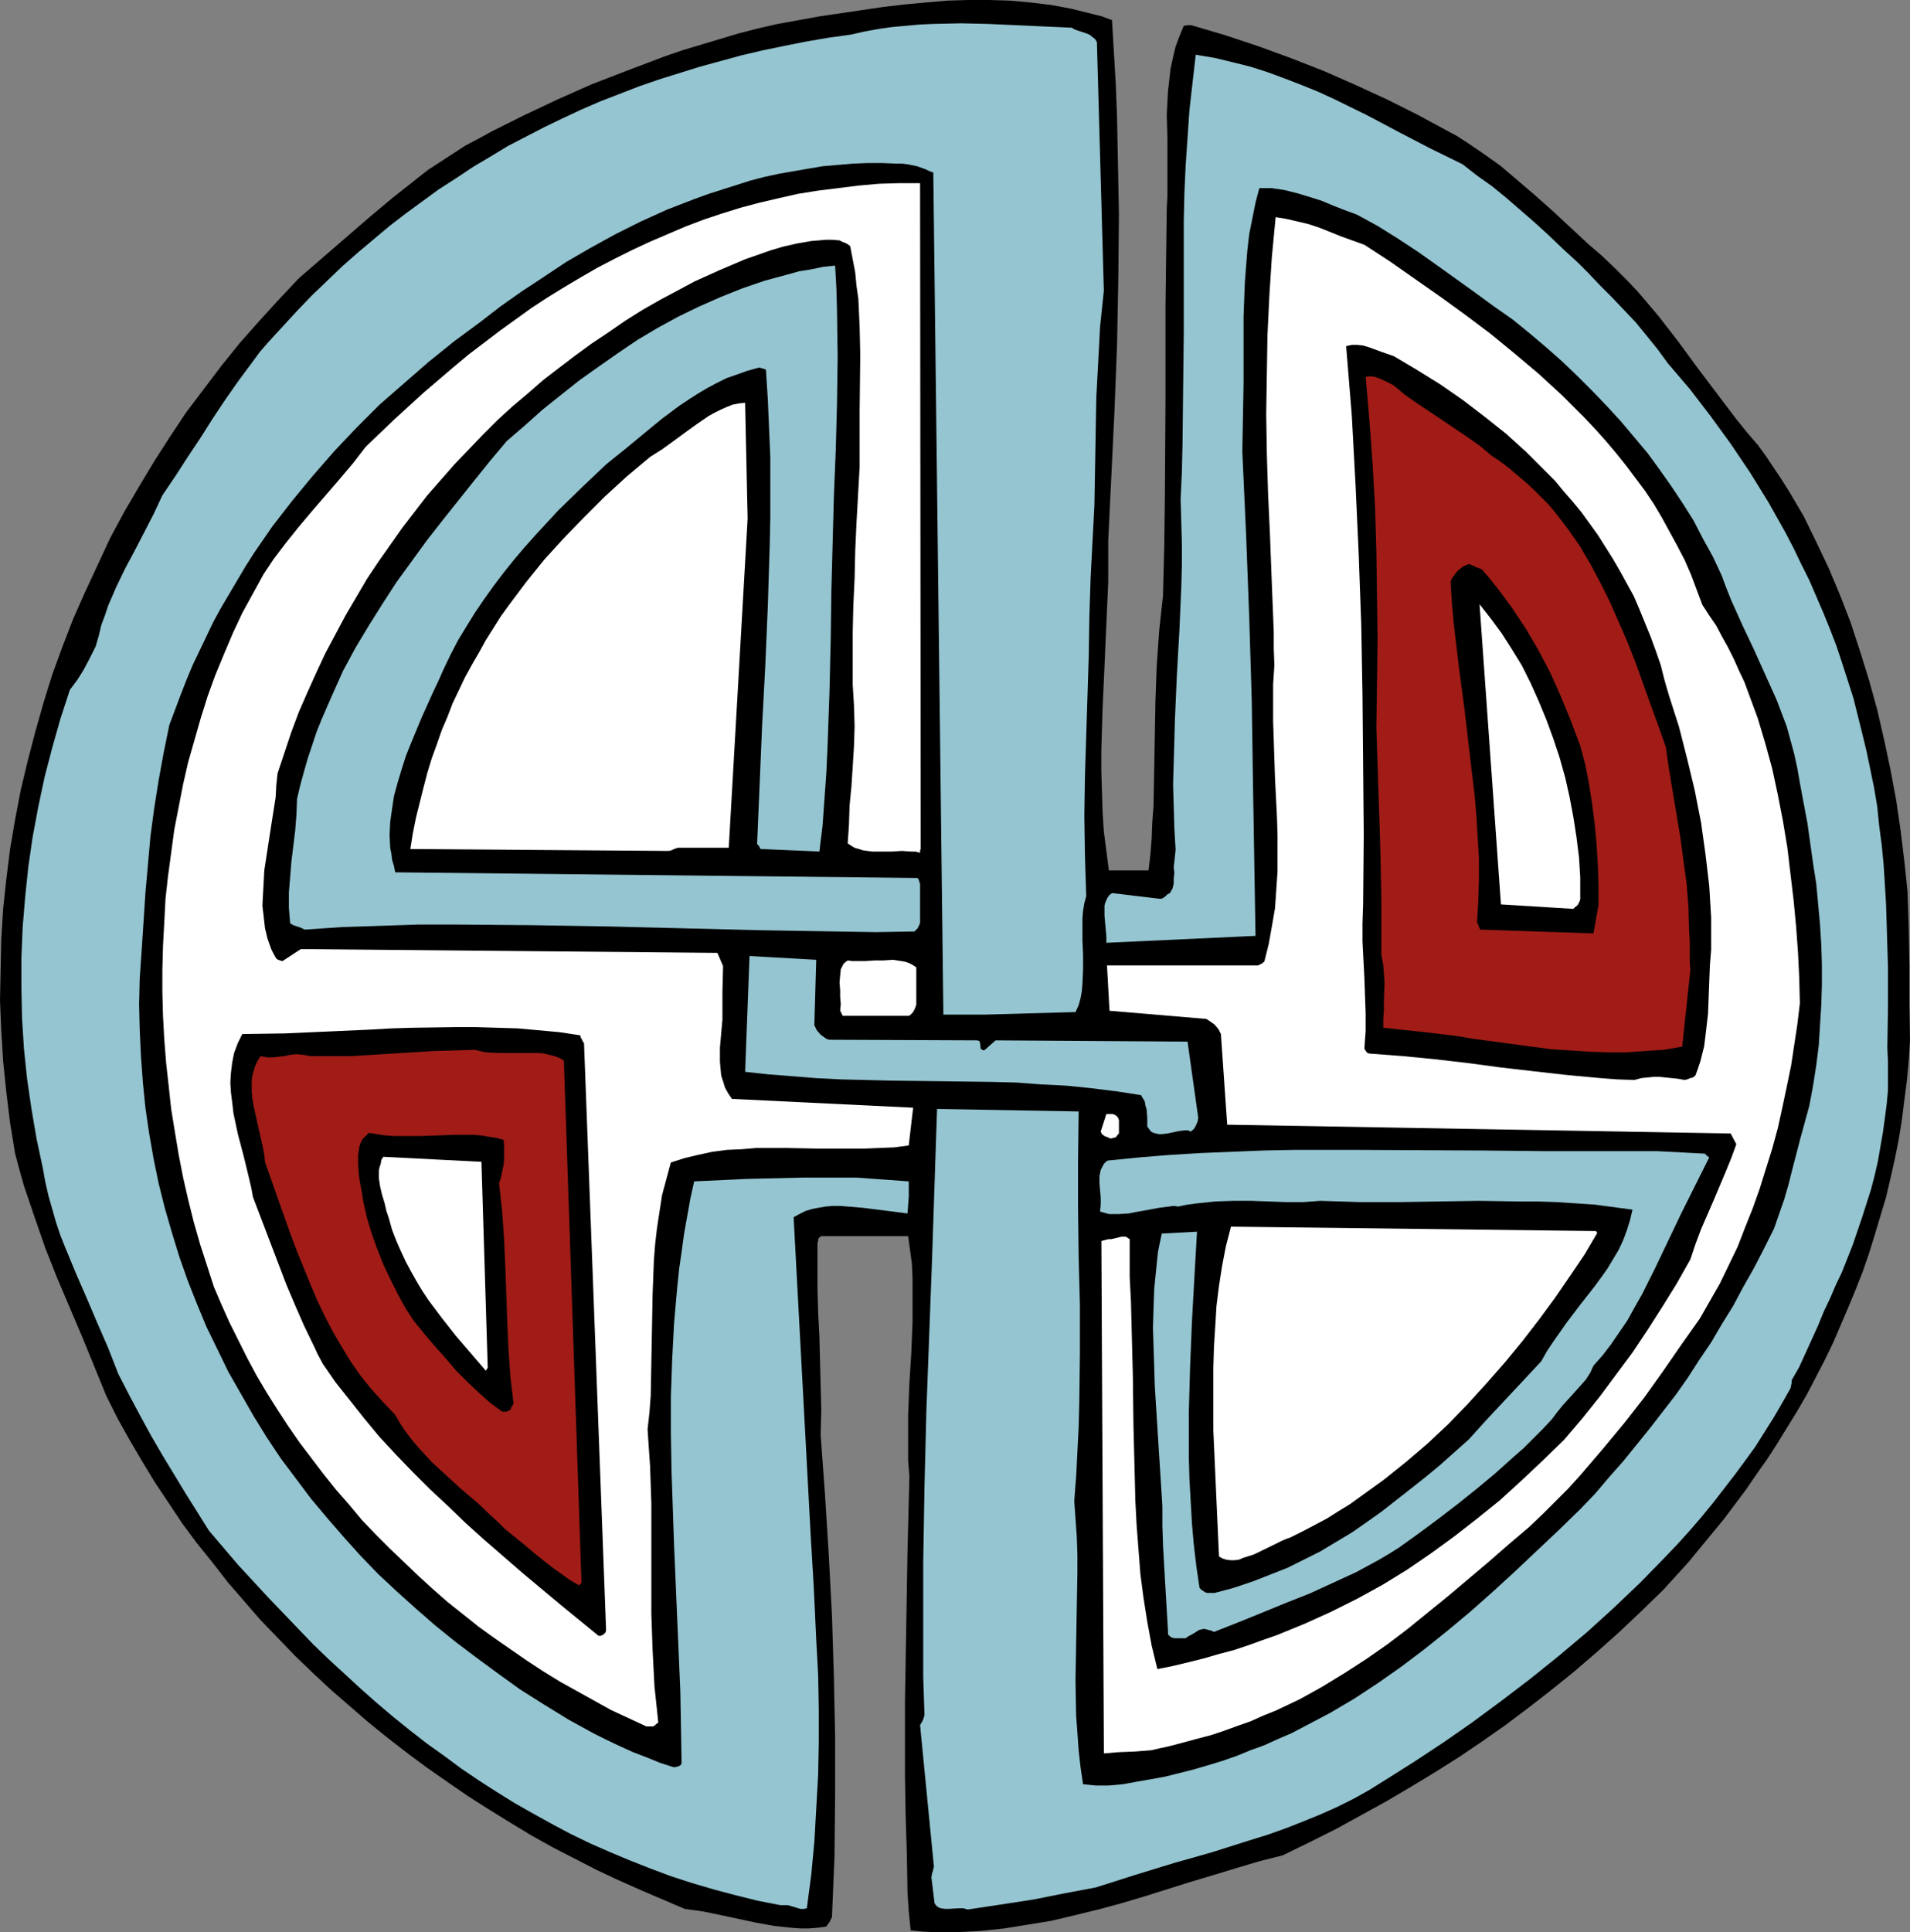 <?xml version="1.0" encoding="UTF-8" standalone="no"?>
<svg
   version="1.0"
   width="129.766mm"
   height="131.232mm"
   id="svg20"
   sodipodi:docname="Design 15.wmf"
   xmlns:inkscape="http://www.inkscape.org/namespaces/inkscape"
   xmlns:sodipodi="http://sodipodi.sourceforge.net/DTD/sodipodi-0.dtd"
   xmlns="http://www.w3.org/2000/svg"
   xmlns:svg="http://www.w3.org/2000/svg">
  <rect width="100%" height="100%" fill="#808080" stroke="none"/>
  <sodipodi:namedview
     id="namedview20"
     pagecolor="#ffffff"
     bordercolor="#000000"
     borderopacity="0.25"
     inkscape:showpageshadow="2"
     inkscape:pageopacity="0.0"
     inkscape:pagecheckerboard="0"
     inkscape:deskcolor="#d1d1d1"
     inkscape:document-units="mm" />
  <defs
     id="defs1">
    <pattern
       id="WMFhbasepattern"
       patternUnits="userSpaceOnUse"
       width="6"
       height="6"
       x="0"
       y="0" />
  </defs>
  <path
     style="fill:#000000;fill-opacity:1;fill-rule:evenodd;stroke:none"
     d="m 490.455,267.063 -0.162,-9.532 v -9.532 l -0.162,-9.532 -0.162,-4.847 -0.162,-4.847 -0.808,-7.755 -0.97,-7.917 -1.131,-7.755 -1.454,-7.755 -1.616,-7.593 -1.778,-7.755 -2.101,-7.593 -2.262,-7.27 -2.424,-7.432 -2.747,-7.109 -2.909,-6.947 -3.232,-6.786 -3.232,-6.624 -3.717,-6.301 -1.939,-3.07 -1.939,-2.908 -1.939,-2.908 -2.101,-2.908 -2.909,-3.393 -2.747,-3.393 -5.01,-6.624 -5.01,-6.624 -4.848,-6.624 -5.01,-6.463 -2.586,-3.07 -2.747,-3.231 -2.909,-3.07 -3.07,-3.07 -3.394,-3.231 -3.394,-2.908 -4.686,-4.362 -4.525,-4.201 -4.363,-3.877 -4.525,-3.877 -4.363,-3.716 -4.525,-3.231 -4.525,-3.07 -2.262,-1.454 -2.424,-1.292 -7.757,-4.201 -7.757,-3.877 -8.08,-3.716 -8.08,-3.554 -8.242,-3.231 -8.403,-3.07 -8.726,-2.908 -8.726,-2.585 h -0.97 l -0.97,0.162 -1.131,2.747 -0.97,2.585 -0.646,2.747 -0.646,2.908 -0.323,2.908 -0.323,2.908 -0.162,2.908 -0.162,3.07 0.162,5.978 v 3.07 3.07 6.139 2.908 l -0.162,2.908 -0.162,12.602 -0.162,12.602 V 103.4 l -0.162,24.719 -0.162,12.279 -0.323,12.602 -0.485,4.362 -0.485,4.524 -0.646,9.209 -0.323,9.047 -0.162,9.047 -0.162,8.886 -0.162,8.724 -0.323,4.362 -0.162,4.201 -0.323,4.039 -0.485,4.039 h -10.181 l -0.646,-5.008 -0.646,-5.008 -0.323,-5.008 -0.162,-5.332 -0.162,-5.17 v -5.332 l 0.323,-10.663 0.485,-10.663 0.485,-10.986 0.485,-10.825 v -5.332 -5.332 l 1.616,-33.605 0.646,-16.641 0.323,-16.802 0.162,-16.641 -0.162,-8.401 -0.162,-8.401 -0.162,-8.24 -0.323,-8.401 -0.485,-8.24 -0.485,-8.24 -2.586,-0.969 -2.586,-0.646 -5.171,-1.292 -5.171,-0.969 L 264.7,0.646 259.368,0.162 254.035,0 h -5.494 l -5.333,0.162 -5.494,0.485 -5.333,0.485 -5.494,0.646 -5.494,0.808 -10.989,1.616 -10.666,1.939 -5.01,1.131 -5.01,1.292 -4.848,1.454 -4.848,1.454 -4.848,1.454 -4.686,1.616 -9.373,3.554 -9.211,3.554 -8.726,3.877 -8.565,4.039 -8.403,4.201 -3.232,1.777 -3.394,1.777 -3.232,2.1 -3.232,2.1 -3.232,2.1 -3.07,2.423 -6.141,4.847 -5.979,5.008 -5.979,5.17 -11.958,10.34 -5.171,5.493 -5.01,5.493 -5.01,5.655 -4.686,5.816 -4.525,5.978 -4.525,5.978 -4.202,6.301 -4.04,6.301 -3.878,6.463 -3.878,6.624 -3.555,6.624 -3.232,6.947 -3.232,6.947 -3.07,6.947 -2.747,7.109 -2.586,7.109 -2.262,7.27 -2.101,7.432 -1.939,7.432 -1.778,7.432 -1.454,7.593 -1.293,7.593 -0.97,7.755 -0.808,7.593 -0.485,7.755 -0.162,7.755 L 0,256.723 l 0.323,7.755 0.485,7.917 0.808,7.917 0.97,7.917 1.293,7.917 1.131,4.201 1.131,4.039 2.747,8.078 2.747,7.917 3.07,7.755 6.464,15.187 6.141,15.025 2.909,5.816 3.07,5.493 3.232,5.493 3.232,5.332 3.555,5.332 3.555,5.332 3.717,5.008 4.04,5.008 3.878,5.008 4.202,4.847 4.202,4.847 4.363,4.524 4.525,4.685 4.525,4.362 4.686,4.362 4.848,4.201 4.848,4.201 5.01,4.039 5.01,3.877 5.01,3.716 5.333,3.716 5.171,3.554 5.333,3.393 5.494,3.393 5.333,3.231 5.494,3.07 5.656,2.908 5.656,2.908 5.494,2.585 5.818,2.585 5.656,2.423 5.656,2.423 4.686,0.646 4.686,0.969 4.525,0.969 4.525,0.969 4.525,0.808 4.525,0.485 2.262,0.162 h 2.101 l 2.262,-0.162 2.262,-0.323 0.323,-0.485 0.485,-0.646 0.323,-0.646 0.323,-0.646 0.646,-15.51 0.162,-15.51 v -15.348 l -0.323,-15.51 -0.485,-15.51 -0.808,-15.348 -0.97,-15.51 -1.131,-15.51 0.162,-6.301 -0.162,-6.463 -0.323,-12.602 -0.323,-6.139 -0.162,-5.978 v -5.978 -5.816 l 0.162,-0.485 v -0.485 l 0.323,-0.485 0.485,-0.323 h 22.301 l 0.485,3.554 0.485,3.554 0.162,3.716 v 3.716 3.716 3.877 l -0.323,7.917 -0.485,7.755 -0.323,8.078 v 7.755 4.039 l 0.323,3.877 -0.485,19.387 -0.323,19.226 -0.323,19.226 v 19.064 l 0.162,10.178 0.323,10.017 0.162,9.855 0.323,4.847 0.485,4.847 3.07,0.323 2.909,0.162 h 3.07 2.909 l 5.979,-0.323 6.141,-0.646 5.979,-0.969 5.979,-0.969 6.141,-1.454 5.979,-1.454 5.979,-1.616 5.979,-1.777 11.797,-3.716 5.979,-1.777 5.818,-1.777 5.979,-1.777 5.818,-1.454 6.949,-3.393 6.787,-3.393 6.464,-3.554 6.464,-3.554 6.302,-3.716 6.141,-3.716 6.141,-3.877 5.979,-4.039 5.979,-4.201 5.818,-4.362 5.818,-4.524 5.818,-4.685 5.656,-4.847 5.818,-5.17 5.818,-5.493 5.818,-5.655 3.232,-3.554 3.232,-3.554 5.979,-7.27 3.07,-3.716 2.909,-3.877 2.909,-3.877 2.747,-4.039 2.747,-3.877 2.586,-4.039 2.586,-4.201 2.586,-4.201 2.424,-4.201 2.262,-4.362 2.262,-4.362 2.101,-4.362 1.939,-4.524 1.939,-4.524 1.939,-4.685 1.778,-4.524 1.616,-4.685 1.454,-4.685 1.454,-4.847 1.454,-4.847 1.131,-4.847 1.131,-5.008 0.97,-4.847 0.808,-5.008 0.646,-5.17 0.646,-5.008 0.485,-5.17 z"
     id="path1" />
  <path
     style="fill:#95c5d0;fill-opacity:1;fill-rule:evenodd;stroke:none"
     d="m 484.638,269.002 0.162,-10.34 v -10.34 l -0.162,-5.332 -0.162,-5.332 -0.162,-5.332 -0.323,-5.493 -0.323,-5.008 -0.485,-5.008 -0.646,-4.847 -0.485,-4.847 -0.808,-4.847 -0.97,-4.685 -0.97,-4.685 -1.131,-4.685 -1.131,-4.524 -1.131,-4.524 -1.454,-4.524 -1.454,-4.524 -1.454,-4.362 -1.616,-4.201 -1.778,-4.362 -3.555,-8.24 -2.101,-4.201 -1.939,-4.039 -2.101,-4.039 -4.363,-7.755 -4.686,-7.593 -5.01,-7.432 -5.171,-7.109 -5.333,-6.947 -5.656,-6.624 -2.586,-3.554 -2.747,-3.393 -2.909,-3.554 -3.07,-3.231 -3.07,-3.231 -3.07,-3.07 -2.909,-3.07 -2.747,-2.747 -3.878,-3.554 -3.717,-3.554 -3.555,-3.231 -3.717,-3.231 -3.555,-3.07 -3.555,-2.908 -3.878,-2.747 -3.717,-2.908 -8.242,-4.039 -8.08,-4.201 -8.242,-4.362 -8.242,-4.039 -4.202,-1.939 -4.363,-1.777 -4.202,-1.616 -4.363,-1.616 -4.525,-1.454 -4.525,-1.131 -4.686,-1.131 -4.848,-0.808 -0.808,7.109 -0.808,7.109 -0.485,7.109 -0.485,7.109 -0.323,7.109 -0.162,7.109 v 14.217 14.379 l -0.162,14.217 -0.162,14.379 -0.162,7.109 -0.323,7.109 0.162,5.655 0.162,5.816 v 5.655 l -0.162,5.655 -0.485,11.148 -0.646,11.309 -0.485,11.148 -0.323,11.309 -0.162,5.493 0.162,5.655 0.162,5.655 0.323,5.493 -0.162,1.616 -0.162,1.454 -0.162,1.454 0.162,1.454 -0.162,1.454 v 1.292 l -0.323,1.292 -0.646,1.131 -0.646,0.323 -0.485,0.485 -0.646,0.485 -0.485,0.162 h -0.485 l -12.12,-1.454 -0.646,0.485 -0.485,0.646 -0.323,0.646 -0.323,0.808 -0.162,0.646 v 0.808 1.777 l 0.162,1.777 0.162,1.777 0.162,1.777 v 1.616 l 38.299,-1.777 -0.162,-9.532 -0.162,-9.694 -0.162,-9.855 -0.162,-9.694 -0.162,-10.825 -0.162,-10.825 -0.646,-21.326 -0.808,-21.326 -0.97,-21.326 0.162,-8.563 0.162,-8.724 v -8.563 -8.724 l 0.323,-8.563 0.323,-4.362 0.323,-4.039 0.485,-4.201 0.808,-4.039 0.808,-4.039 0.97,-3.716 h 1.616 1.616 l 3.232,0.485 3.232,0.808 3.232,0.969 3.07,0.969 3.07,1.292 2.909,1.131 3.07,1.131 5.333,2.908 5.171,3.231 5.171,3.393 5.01,3.554 9.696,6.947 4.848,3.554 4.848,3.393 4.363,3.554 4.202,3.554 4.202,3.716 3.878,3.716 3.878,3.877 3.717,3.877 3.555,3.877 3.394,4.039 3.394,4.039 3.07,4.201 3.07,4.362 2.909,4.362 2.747,4.362 2.424,4.685 2.586,4.685 2.262,4.847 1.131,3.07 1.293,3.231 2.909,6.463 2.909,6.139 2.909,6.462 2.909,6.463 1.293,3.393 1.293,3.393 0.97,3.554 0.97,3.554 0.808,3.716 0.646,3.716 1.939,10.34 1.454,10.34 0.808,5.17 0.485,5.17 0.485,5.332 0.323,5.17 0.162,5.17 v 5.17 l -0.162,5.17 -0.323,5.17 -0.323,5.17 -0.646,5.17 -0.808,5.17 -0.97,5.17 -2.262,8.24 -2.101,8.078 -0.97,3.877 -1.131,3.877 -1.293,3.716 -1.293,3.716 -2.586,5.17 -2.586,5.008 -2.747,4.847 -2.586,4.847 -2.909,4.685 -2.747,4.685 -3.07,4.524 -2.909,4.524 -3.07,4.362 -6.626,8.563 -3.394,4.201 -3.394,4.201 -3.717,4.201 -3.555,4.201 -3.878,4.039 -5.818,5.655 -5.656,5.332 -5.656,5.332 -5.656,5.17 -5.656,5.008 -5.818,4.847 -5.656,4.524 -5.979,4.524 -5.979,4.201 -6.141,4.039 -6.302,3.716 -6.464,3.393 -3.394,1.777 -3.394,1.454 -3.555,1.616 -3.555,1.292 -3.555,1.454 -3.717,1.292 -3.717,1.131 -3.878,1.131 -7.11,1.777 -3.555,0.646 -3.717,0.646 -3.555,0.646 -3.555,0.323 h -3.394 l -1.616,-0.162 -1.616,-0.162 -0.646,-4.362 -0.485,-4.362 -0.323,-4.524 -0.323,-4.362 -0.162,-9.047 0.162,-9.209 0.162,-9.209 0.162,-9.209 v -4.685 l -0.162,-4.685 -0.323,-4.524 -0.323,-4.524 0.485,-6.301 0.323,-6.301 0.323,-6.301 0.162,-6.301 0.162,-12.602 v -12.44 l -0.323,-12.44 -0.162,-12.44 v -12.44 l 0.162,-12.279 v -0.162 l -36.36,-0.646 -1.293,38.775 -1.454,38.775 -0.485,19.549 -0.323,19.387 v 19.549 9.694 l 0.323,9.855 -0.323,1.131 -0.323,0.646 -0.485,0.808 3.555,36.352 -0.162,0.646 -0.162,0.646 -0.162,0.485 -0.162,0.969 0.808,6.624 0.323,0.485 0.323,0.323 0.485,0.323 0.485,0.162 0.97,0.162 h 1.131 l 2.586,-0.162 h 1.131 l 0.485,0.162 0.646,0.162 8.565,-1.292 8.403,-1.292 8.08,-1.616 7.757,-1.454 10.181,-3.231 10.019,-3.07 9.696,-2.747 9.696,-3.07 4.686,-1.454 4.525,-1.616 4.525,-1.777 4.363,-1.777 4.363,-1.939 4.202,-2.1 4.04,-2.262 3.878,-2.423 7.434,-4.685 7.595,-5.008 7.434,-5.17 7.434,-5.493 7.434,-5.655 7.434,-5.978 7.11,-5.978 6.949,-6.301 6.787,-6.463 6.464,-6.624 3.232,-3.393 3.07,-3.393 3.07,-3.554 2.909,-3.554 2.747,-3.554 2.747,-3.554 2.747,-3.716 2.586,-3.554 4.686,-7.432 2.262,-3.877 2.101,-3.716 0.323,-1.454 v -0.485 -0.162 0 l 1.939,-3.393 1.616,-3.554 3.232,-7.109 1.454,-3.554 1.616,-3.393 1.454,-3.393 1.616,-3.393 2.747,-6.947 2.424,-7.109 1.131,-3.554 1.131,-3.554 0.97,-3.716 0.808,-3.554 0.646,-3.716 0.646,-3.716 0.485,-3.554 0.485,-3.716 0.323,-3.554 v -3.716 -3.554 z"
     id="path2" />
  <path
     style="fill:#ffffff;fill-opacity:1;fill-rule:evenodd;stroke:none"
     d="m 462.175,257.531 -0.162,-6.463 -0.323,-6.624 -0.485,-6.624 -0.646,-6.786 -0.808,-6.786 -0.808,-6.786 -1.131,-6.786 -1.293,-6.624 -1.454,-6.786 -1.778,-6.463 -1.939,-6.463 -2.262,-6.139 -1.131,-3.07 -1.454,-3.07 -1.293,-2.908 -1.454,-2.908 -1.616,-2.908 -1.454,-2.747 -1.778,-2.585 -1.778,-2.747 -1.454,-3.877 -1.454,-3.877 -1.616,-3.716 -1.939,-3.716 -1.939,-3.554 -1.939,-3.554 -2.101,-3.554 -2.262,-3.393 -2.424,-3.231 -2.424,-3.231 -2.586,-3.231 -2.586,-3.07 -2.747,-3.07 -2.747,-2.908 -5.818,-5.816 -5.979,-5.493 -6.141,-5.17 -6.302,-5.17 -6.464,-4.847 -6.464,-4.685 -6.464,-4.524 -6.464,-4.524 -6.464,-4.201 -5.818,-2.1 -5.656,-2.262 -2.909,-0.969 -2.747,-0.646 -2.747,-0.646 -2.909,-0.485 -0.97,10.178 -0.646,10.017 -0.485,10.178 -0.162,10.017 -0.162,10.178 0.162,10.178 0.323,10.34 0.485,10.502 0.162,4.362 0.162,4.201 0.323,8.24 0.323,8.078 v 4.201 l 0.162,4.362 -0.323,4.847 v 4.847 4.685 l 0.162,4.847 0.323,9.855 0.485,9.532 0.162,4.847 v 4.685 4.847 l -0.323,4.685 -0.323,4.685 -0.808,4.685 -0.808,4.524 -1.131,4.524 -0.646,0.485 -0.646,0.323 -0.323,0.162 h -0.162 -38.622 l 0.646,11.633 24.886,2.1 0.97,0.646 1.131,0.808 0.97,1.131 0.646,1.292 1.616,23.265 129.28,2.262 1.454,2.747 -1.293,3.554 -1.454,3.554 -3.07,7.27 -3.232,7.432 -1.454,3.877 -1.293,3.877 -3.555,6.301 -3.717,5.978 -3.717,5.816 -3.878,5.816 -4.202,5.655 -4.202,5.655 -4.525,5.655 -4.686,5.493 -5.494,5.332 -5.494,5.17 -5.494,5.008 -5.818,4.685 -5.818,4.524 -5.979,4.362 -6.141,4.201 -6.302,3.877 -6.464,3.554 -6.787,3.393 -6.787,3.07 -7.11,2.908 -3.717,1.292 -3.555,1.292 -3.878,1.292 -3.717,0.969 -3.878,1.131 -3.878,0.969 -4.04,0.969 -4.04,0.808 -1.454,-5.978 -1.131,-6.139 -0.97,-6.139 -0.808,-6.139 -0.485,-6.301 -0.485,-6.301 -0.323,-6.301 -0.162,-6.463 -0.323,-12.763 -0.162,-12.925 -0.323,-12.602 -0.162,-6.301 -0.323,-6.301 v -9.694 l -0.485,-0.323 -0.485,-0.323 h -0.485 -0.646 l -1.293,0.323 -1.454,0.323 h -0.646 l -0.646,0.162 -0.646,0.162 -0.485,0.162 0.646,131.512 3.878,-0.323 4.04,-0.162 2.101,-0.162 2.101,-0.162 2.101,-0.485 2.262,-0.485 3.717,-0.969 3.555,-0.969 3.717,-0.969 3.394,-1.131 3.555,-1.292 3.232,-1.131 3.232,-1.454 3.232,-1.292 6.141,-2.908 5.818,-3.231 5.818,-3.554 5.494,-3.554 5.333,-3.716 5.333,-4.039 5.171,-4.201 5.171,-4.201 5.171,-4.362 5.171,-4.362 2.586,-2.262 2.586,-2.262 5.333,-4.524 3.555,-3.393 3.232,-3.231 3.232,-3.231 3.07,-3.393 2.909,-3.393 2.909,-3.393 5.494,-6.624 5.171,-6.624 4.848,-6.786 4.686,-6.786 4.686,-6.624 2.586,-4.524 2.586,-4.524 2.262,-4.685 2.262,-4.685 1.939,-5.008 1.939,-4.847 1.778,-5.008 1.616,-5.17 1.616,-5.17 1.454,-5.332 1.131,-5.17 1.131,-5.332 1.131,-5.493 0.808,-5.332 0.808,-5.332 z"
     id="path3" />
  <path
     style="fill:#000000;fill-opacity:1;fill-rule:evenodd;stroke:none"
     d="m 439.39,243.798 v -8.24 l -0.485,-8.078 -0.97,-8.24 -1.131,-8.078 -1.616,-8.24 -1.939,-8.078 -2.101,-8.24 -2.586,-8.078 -1.131,-3.877 -0.97,-3.877 -1.293,-3.716 -1.293,-3.554 -1.454,-3.554 -1.454,-3.554 -1.454,-3.393 -1.778,-3.231 -1.778,-3.231 -1.778,-3.07 -1.939,-3.07 -1.939,-3.07 -2.101,-2.908 -2.101,-2.908 -2.262,-2.747 -2.262,-2.585 -2.262,-2.747 -2.424,-2.423 -5.01,-5.008 -5.171,-4.685 -5.494,-4.362 -5.494,-4.201 -5.818,-4.039 -5.979,-3.716 -5.979,-3.554 -3.232,-1.131 -3.07,-1.131 -1.616,-0.485 -1.454,-0.162 h -1.454 l -0.808,0.162 -0.646,0.162 1.454,17.772 0.97,17.933 0.808,17.772 0.646,17.933 0.323,18.095 0.162,17.933 0.162,17.933 -0.162,17.933 -0.162,4.847 v 4.685 l 0.485,9.371 0.162,4.524 0.162,4.524 v 4.524 l -0.323,4.524 0.162,0.323 0.323,0.485 0.323,0.323 0.485,0.162 8.565,0.646 8.242,0.808 8.403,0.969 8.403,1.131 8.403,0.969 8.565,0.969 8.726,0.808 4.202,0.323 4.525,0.162 1.778,-0.485 1.616,-0.162 1.616,-0.162 h 1.454 l 3.07,0.323 1.616,0.162 1.778,0.323 0.646,-0.162 0.808,-0.323 0.646,-0.162 0.646,-0.485 0.646,-1.777 0.646,-1.939 0.485,-1.939 0.485,-1.939 0.485,-4.039 0.485,-4.201 0.162,-4.039 0.162,-4.362 0.162,-4.039 z"
     id="path4" />
  <path
     style="fill:#95c5d0;fill-opacity:1;fill-rule:evenodd;stroke:none"
     d="m 438.42,296.79 -0.646,-0.646 -6.141,-0.323 -6.141,-0.323 h -6.302 -6.302 -16.322 l -16.16,-0.162 -31.997,-0.162 h -15.998 l -8.08,0.162 -7.918,0.323 -7.918,0.323 -8.08,0.485 -7.918,0.646 -8.08,0.808 -0.646,0.485 -0.485,0.646 -0.323,0.646 -0.323,0.646 -0.162,0.808 -0.162,0.808 v 1.777 l 0.323,3.716 v 1.777 l -0.162,1.777 1.131,0.323 1.131,0.323 h 1.293 1.293 l 2.586,-0.162 2.424,-0.485 2.747,-0.485 2.586,-0.485 2.586,-0.323 1.131,-0.162 1.131,0.162 2.424,-0.485 2.424,-0.323 4.686,-0.485 4.686,-0.162 h 4.525 l 4.525,0.162 4.363,0.162 h 4.525 l 4.363,-0.323 10.181,0.323 h 10.181 l 10.181,-0.162 10.181,-0.162 10.019,0.162 h 5.01 l 5.01,0.162 4.848,0.323 4.848,0.323 4.848,0.646 4.848,0.646 -0.646,2.747 -0.808,2.585 -0.97,2.585 -1.131,2.423 -1.454,2.423 -1.454,2.423 -1.616,2.262 -1.778,2.423 -3.555,4.524 -3.555,4.685 -3.394,4.847 -1.616,2.423 -1.454,2.585 -4.686,5.008 -4.686,5.008 -4.686,5.008 -4.525,5.008 -7.434,6.624 -3.717,3.07 -3.878,3.07 -3.717,2.908 -3.717,2.908 -3.878,2.747 -3.717,2.585 -4.04,2.423 -4.04,2.423 -4.202,2.1 -4.202,2.1 -4.525,1.777 -4.525,1.777 -4.848,1.616 -4.848,1.292 h -1.939 l -0.485,-0.162 -0.485,-0.323 -0.485,-0.323 -0.485,-0.485 -0.808,-5.493 -0.646,-5.493 -0.485,-5.493 -0.323,-5.655 -0.323,-5.655 -0.162,-5.816 v -5.655 -5.816 l 0.323,-11.633 0.485,-11.794 0.646,-11.633 0.646,-11.309 -9.05,0.485 -0.97,4.685 -0.485,4.685 -0.485,4.847 -0.162,4.847 -0.162,5.008 0.162,5.008 0.162,5.17 0.162,5.008 0.646,10.34 0.646,10.178 0.646,10.178 v 5.008 l 0.162,5.008 0.323,5.816 0.323,5.493 0.646,10.986 v 0.646 l 0.485,0.485 0.485,0.323 0.646,0.162 h 1.454 1.454 l 0.646,-0.485 0.646,-0.323 1.131,-0.646 0.97,-0.646 0.646,-0.162 0.646,-0.162 1.293,0.323 0.646,0.162 0.646,0.323 6.141,-2.423 5.979,-2.423 6.302,-2.585 6.141,-2.423 5.979,-2.747 5.979,-2.747 5.656,-3.07 2.747,-1.616 2.586,-1.616 5.171,-3.716 5.01,-3.716 4.848,-3.716 4.848,-3.877 4.848,-4.039 4.686,-4.201 2.586,-2.262 2.424,-2.423 2.424,-2.423 2.424,-2.585 1.454,-1.939 1.454,-1.777 1.616,-1.777 1.454,-1.616 1.454,-1.616 1.293,-1.454 1.131,-1.777 0.808,-1.777 2.424,-2.747 2.101,-2.747 2.101,-3.07 2.101,-3.07 1.778,-3.231 1.939,-3.393 3.394,-6.786 6.787,-14.217 3.555,-7.109 3.555,-7.109 z"
     id="path5" />
  <path
     style="fill:#a11c17;fill-opacity:1;fill-rule:evenodd;stroke:none"
     d="m 434.057,248.968 -0.162,-2.262 v -5.17 l -0.162,-2.747 -0.162,-5.978 -0.485,-5.978 -0.808,-5.978 -0.808,-5.978 -1.939,-11.633 -0.97,-5.816 -0.808,-5.655 -1.939,-5.493 -1.939,-5.332 -3.878,-10.825 -2.101,-5.332 -2.262,-5.17 -2.262,-5.17 -2.424,-4.847 -2.586,-4.847 -2.747,-4.685 -3.07,-4.362 -3.232,-4.201 -1.778,-2.1 -1.939,-1.939 -1.939,-1.939 -1.939,-1.777 -2.101,-1.777 -2.101,-1.777 -2.101,-1.616 -2.424,-1.616 -3.07,-2.585 -3.232,-2.262 -6.464,-4.362 -6.302,-4.201 -3.232,-2.262 -2.909,-2.423 -1.939,-0.969 -1.778,-0.808 -0.97,-0.323 -0.808,-0.162 h -0.808 l -0.808,0.162 0.97,11.148 0.808,11.148 0.646,11.309 0.323,11.148 0.162,11.309 0.162,11.309 -0.162,11.309 -0.162,11.309 0.485,14.702 0.485,14.702 0.323,14.541 v 7.27 7.109 l 0.485,2.585 0.162,2.262 0.162,2.423 -0.162,4.685 v 2.262 l -0.162,2.262 v 2.262 l 4.525,0.485 4.686,0.485 9.534,1.131 4.848,0.808 4.848,0.646 9.696,1.292 4.848,0.646 4.848,0.323 5.01,0.323 4.848,0.162 h 4.848 l 4.686,-0.323 4.848,-0.323 4.686,-0.808 z"
     id="path6" />
  <path
     style="fill:#ffffff;fill-opacity:1;fill-rule:evenodd;stroke:none"
     d="m 409.817,316.016 -93.728,-1.131 -1.293,5.008 -0.97,5.008 -0.808,5.17 -0.646,5.17 -0.323,5.332 -0.323,5.17 -0.162,5.332 v 5.332 10.825 l 0.485,10.825 0.485,10.825 0.485,10.663 0.808,0.485 0.97,0.323 1.131,0.162 h 1.131 l 1.131,-0.162 1.131,-0.485 2.586,-0.808 5.01,-2.423 2.262,-1.131 1.131,-0.485 0.97,-0.323 3.232,-1.616 3.07,-1.616 3.07,-1.616 3.07,-1.939 2.909,-1.777 2.909,-2.1 2.909,-2.1 2.909,-2.1 5.656,-4.524 5.494,-4.685 5.333,-5.008 5.01,-5.17 4.848,-5.332 4.686,-5.332 4.525,-5.493 4.363,-5.655 4.04,-5.493 3.878,-5.655 3.717,-5.493 3.232,-5.493 z"
     id="path7" />
  <path
     style="fill:#000000;fill-opacity:1;fill-rule:evenodd;stroke:none"
     d="m 410.464,232.327 v -5.17 l -0.162,-5.008 -0.323,-5.332 -0.485,-5.17 -0.646,-5.17 -0.808,-5.17 -0.97,-5.008 -1.293,-4.847 -2.424,-6.463 -2.586,-6.301 -2.747,-6.139 -3.07,-5.816 -3.232,-5.493 -3.555,-5.332 -1.778,-2.423 -1.939,-2.585 -1.939,-2.423 -1.939,-2.262 -0.646,-0.323 -0.485,-0.162 -0.808,-0.323 -0.646,-0.323 -0.808,-0.323 -1.454,0.646 -1.454,1.131 -0.485,0.646 -0.485,0.646 -0.485,0.646 -0.323,0.808 0.323,5.493 0.485,5.332 1.293,10.986 1.454,10.825 1.293,11.148 1.293,10.825 0.485,5.493 0.323,5.493 0.323,5.493 v 5.493 l -0.162,5.493 -0.323,5.493 0.162,0.162 0.162,0.485 0.485,1.131 29.088,0.969 z"
     id="path8" />
  <path
     style="fill:#ffffff;fill-opacity:1;fill-rule:evenodd;stroke:none"
     d="m 405.777,230.388 v -5.17 l -0.323,-5.17 -0.646,-5.17 -0.808,-5.17 -0.97,-5.17 -1.131,-5.008 -1.454,-5.17 -1.616,-4.847 -1.778,-4.847 -1.939,-4.685 -2.101,-4.685 -2.262,-4.524 -2.586,-4.201 -2.586,-4.039 -2.747,-3.716 -2.909,-3.716 5.494,77.065 18.422,1.131 h 0.162 l 0.323,-0.323 0.808,-0.646 0.485,-0.969 0.162,-0.485 z"
     id="path9" />
  <path
     style="fill:#95c5d0;fill-opacity:1;fill-rule:evenodd;stroke:none"
     d="m 307.686,286.935 -2.747,-19.549 -49.288,-0.323 -2.747,2.423 -0.323,0.162 -0.323,-0.162 -0.323,-0.162 -0.162,-0.323 v -0.485 l -0.162,-0.969 -0.162,-0.323 -0.485,-0.162 -37.976,-0.162 -0.646,-0.162 -0.485,-0.323 -1.131,-0.808 -0.97,-1.131 -0.323,-0.646 -0.323,-0.646 v -0.162 l 0.485,-16.641 -17.13,-0.969 -1.131,29.727 5.979,0.646 6.141,0.485 6.141,0.485 6.302,0.323 12.766,0.323 12.928,0.162 12.928,0.162 6.464,0.162 6.464,0.485 6.464,0.323 6.302,0.646 6.464,0.808 6.302,0.969 0.485,0.808 0.485,0.808 0.162,0.969 0.323,1.131 0.162,2.1 v 2.262 l 0.485,0.646 0.485,0.646 0.646,0.323 0.646,0.162 0.646,0.162 h 0.808 l 1.454,-0.162 3.07,-0.646 1.454,-0.162 h 0.808 l 0.646,0.323 0.808,-0.646 0.485,-0.808 0.485,-1.131 z"
     id="path10" />
  <path
     style="fill:#ffffff;fill-opacity:1;fill-rule:evenodd;stroke:none"
     d="m 287.324,290.489 v -2.908 l -0.162,-0.485 -0.162,-0.323 -0.323,-0.323 -0.485,-0.323 -0.485,-0.162 h -0.646 -0.485 -0.485 l -1.454,4.524 0.162,0.323 0.162,0.323 0.646,0.485 0.808,0.323 0.808,0.323 0.646,-0.162 0.646,-0.162 0.485,-0.646 0.323,-0.323 z"
     id="path11" />
  <path
     style="fill:#95c5d0;fill-opacity:1;fill-rule:evenodd;stroke:none"
     d="m 283.446,74.642 -1.778,-63.817 -0.485,-0.808 -0.646,-0.485 -0.808,-0.646 -0.808,-0.323 -0.97,-0.323 -1.939,-0.646 -0.808,-0.485 -7.272,-0.323 -7.11,-0.323 -7.11,-0.323 -6.949,-0.162 -7.11,0.162 -3.555,0.162 -3.555,0.323 -3.555,0.323 -3.394,0.485 -3.555,0.646 -3.555,0.808 -5.818,0.808 -5.656,0.969 -5.656,1.131 -5.494,1.131 -5.494,1.292 -5.333,1.454 -5.333,1.454 -5.171,1.616 -5.171,1.616 -5.171,1.777 -5.01,1.939 -5.01,1.939 -4.848,2.1 -4.848,2.262 -4.686,2.262 -4.686,2.423 -4.686,2.423 -4.525,2.747 -4.363,2.585 -4.363,2.908 -4.525,2.908 -4.202,3.07 -4.202,3.07 -4.202,3.231 -4.04,3.393 -4.04,3.393 -4.04,3.554 -3.878,3.716 -4.04,3.877 -3.717,3.877 -3.717,4.039 -3.717,4.039 -2.101,2.423 -1.778,2.423 -3.717,5.008 -3.394,4.847 -3.232,4.847 -3.07,4.847 -3.232,4.847 -3.232,5.008 -3.394,5.008 -2.262,4.847 -2.424,4.685 -2.424,4.685 -2.424,4.524 -2.262,4.685 -2.101,4.847 -0.808,2.423 -0.97,2.585 -0.646,2.747 -0.808,2.747 -0.808,1.616 -0.808,1.616 -1.454,2.747 -1.616,2.585 -1.939,2.585 -2.424,7.432 -2.101,7.432 -1.939,7.432 -1.616,7.593 -1.454,7.755 -1.131,7.755 -0.808,7.755 -0.646,7.755 -0.323,7.755 v 7.917 l 0.162,7.755 0.485,7.755 0.808,7.755 1.131,7.755 1.293,7.593 1.616,7.593 0.646,3.554 0.808,3.554 0.97,3.393 0.97,3.393 1.131,3.393 1.293,3.231 2.747,6.624 2.747,6.301 2.747,6.463 2.747,6.301 2.586,6.624 2.747,5.332 2.747,5.17 2.909,5.332 2.909,5.008 5.979,9.855 5.979,9.532 7.434,8.724 7.757,8.401 7.757,8.078 3.878,4.039 4.04,3.877 4.04,3.716 4.04,3.716 4.202,3.716 4.202,3.554 4.202,3.393 4.363,3.393 4.525,3.231 4.363,3.231 4.525,3.07 4.525,2.908 4.686,2.908 4.848,2.747 4.686,2.585 4.848,2.585 5.01,2.423 5.171,2.262 5.01,2.1 5.333,2.1 5.171,1.939 5.494,1.777 5.494,1.616 5.494,1.454 5.818,1.454 5.818,1.131 h 0.97 0.97 l 1.616,0.485 1.616,0.485 h 0.808 l 0.808,-0.162 1.131,-8.563 0.808,-8.563 0.485,-8.563 0.485,-8.563 0.162,-8.401 v -8.724 l -0.162,-8.563 -0.485,-8.886 -0.646,-13.733 -0.808,-13.571 -1.454,-27.142 -1.454,-26.981 -1.454,-27.142 1.454,-0.808 1.616,-0.808 1.616,-0.485 1.616,-0.323 1.939,-0.323 1.778,-0.162 h 1.939 l 1.939,0.162 3.878,0.323 3.878,0.485 3.878,0.485 3.717,0.485 0.323,-4.362 v -3.877 l -6.626,-0.485 -6.787,-0.485 h -6.787 -7.11 l -13.898,0.323 -13.898,0.646 -0.97,4.362 -0.808,4.524 -0.808,4.524 -0.646,4.685 -0.646,4.524 -0.485,4.685 -0.808,9.209 -0.485,9.371 -0.323,9.371 v 9.532 l 0.162,9.532 0.323,9.371 0.323,9.532 0.808,18.903 0.808,18.741 0.162,9.209 0.162,9.209 -0.162,0.485 -0.485,0.323 -0.485,0.162 -0.808,0.162 -3.555,-1.131 -3.555,-1.454 -3.394,-1.292 -3.555,-1.616 -3.394,-1.616 -3.232,-1.616 -6.464,-3.554 -6.302,-3.877 -6.141,-3.877 -5.818,-4.201 -5.494,-4.039 -5.333,-4.039 -5.01,-4.039 -5.01,-4.362 -4.848,-4.362 -4.848,-4.524 -4.525,-4.685 -4.363,-4.847 -4.202,-4.847 -4.202,-5.008 -3.878,-5.17 -3.878,-5.17 -3.555,-5.332 -3.394,-5.493 -3.232,-5.655 -3.232,-5.655 -2.747,-5.655 -2.909,-5.978 -2.424,-5.816 -2.424,-6.139 -2.101,-5.978 -1.939,-6.301 -1.778,-6.139 -1.616,-6.463 -1.293,-6.301 -1.131,-6.463 -0.97,-6.624 -0.646,-6.463 -0.485,-6.624 -0.323,-6.786 -0.162,-6.624 0.162,-6.786 0.485,-6.947 0.485,-7.432 0.485,-7.432 0.646,-7.27 0.646,-7.27 0.97,-7.27 1.131,-7.109 1.293,-7.109 1.454,-7.109 1.454,-3.877 1.454,-3.877 1.454,-3.716 1.616,-3.877 1.778,-3.716 1.778,-3.716 1.778,-3.716 1.939,-3.554 2.101,-3.554 2.101,-3.554 2.101,-3.554 2.262,-3.554 4.686,-6.786 5.01,-6.463 5.333,-6.463 5.494,-6.301 5.656,-5.978 5.979,-5.978 6.302,-5.493 6.302,-5.493 6.626,-5.332 6.787,-5.008 5.01,-3.877 5.494,-3.877 5.656,-3.716 5.818,-3.877 6.141,-3.554 6.464,-3.554 6.464,-3.231 6.787,-3.07 7.11,-2.747 3.555,-1.292 3.555,-1.131 3.555,-1.131 3.555,-1.131 3.717,-0.969 3.717,-0.808 3.717,-0.646 3.717,-0.646 3.878,-0.646 3.717,-0.323 3.878,-0.323 3.717,-0.162 h 3.878 l 3.878,0.162 h 1.293 l 1.293,0.162 2.424,0.485 2.262,0.808 0.97,0.485 0.97,0.323 2.586,216.171 h 10.827 l 23.109,-0.646 0.808,-1.777 0.485,-1.777 0.323,-1.777 0.162,-1.939 0.162,-3.716 v -3.716 l -0.162,-3.716 v -3.877 -1.777 l 0.162,-1.939 0.323,-1.939 0.485,-1.777 -0.323,-10.34 -0.162,-10.34 0.162,-10.178 0.323,-10.34 0.646,-20.357 0.162,-10.178 0.323,-10.017 0.485,-9.371 0.485,-9.209 0.323,-18.418 0.162,-9.209 0.485,-9.048 0.485,-9.209 z"
     id="path12" />
  <path
     style="fill:#95c5d0;fill-opacity:1;fill-rule:evenodd;stroke:none"
     d="m 236.259,236.366 v -9.209 -0.323 l -0.162,-0.323 -0.162,-0.646 -0.323,-0.485 -134.128,-1.454 -0.323,-1.616 -0.485,-1.616 -0.162,-1.454 -0.323,-1.616 -0.162,-3.231 0.162,-3.393 0.485,-3.393 0.485,-3.231 0.97,-3.554 0.97,-3.231 1.131,-3.554 1.293,-3.231 2.747,-6.624 2.909,-6.463 1.454,-3.07 1.293,-2.908 1.778,-3.716 1.939,-3.716 2.262,-3.716 2.101,-3.393 2.424,-3.554 2.424,-3.393 2.586,-3.393 2.586,-3.231 2.747,-3.231 2.747,-3.07 5.818,-6.301 6.141,-5.978 6.141,-5.816 2.586,-2.1 2.424,-1.939 4.686,-3.877 4.525,-3.716 4.525,-3.393 2.424,-1.616 2.262,-1.454 2.424,-1.454 2.424,-1.292 2.586,-1.292 2.747,-0.969 2.747,-0.969 2.909,-0.808 0.646,0.162 0.646,0.162 0.323,0.162 h 0.162 l 0.485,7.593 0.323,7.432 0.323,7.593 v 7.755 7.593 l -0.162,7.593 -0.485,15.348 -0.646,15.187 -0.808,15.187 -0.646,15.348 -0.646,15.187 0.323,0.323 v 0.162 h 0.162 l 0.162,0.323 v 0.162 l 0.323,0.323 15.029,0.646 0.808,-6.624 0.485,-6.786 0.485,-6.786 0.323,-6.947 0.485,-13.733 0.323,-13.733 0.162,-12.279 0.323,-12.117 0.323,-12.117 0.485,-11.956 0.323,-11.956 0.162,-11.956 -0.162,-11.794 -0.162,-5.816 -0.323,-5.816 -3.07,0.323 -3.07,0.646 -3.07,0.485 -2.909,0.808 -5.979,1.616 -5.656,1.939 -5.656,2.262 -5.494,2.423 -5.333,2.585 -5.333,2.908 -5.171,3.07 -5.01,3.393 -4.848,3.393 -5.01,3.554 -4.686,3.716 -4.848,3.877 -4.525,4.039 -4.686,4.039 -4.202,5.008 -4.04,5.008 -8.242,10.34 -4.04,5.17 -3.878,5.332 -3.878,5.332 -3.555,5.493 -3.555,5.655 -3.394,5.655 -3.232,5.978 -2.747,6.139 -2.747,6.301 -1.293,3.231 -1.131,3.393 -1.131,3.393 -0.97,3.393 -0.97,3.554 -0.808,3.393 -0.162,4.201 -0.323,4.039 -0.97,7.917 -0.323,4.039 -0.323,3.877 v 3.877 l 0.323,4.039 0.808,0.485 0.97,0.323 0.97,0.323 0.97,0.485 9.696,-0.646 9.858,-0.323 9.696,-0.323 h 9.696 l 19.554,0.162 19.554,0.323 19.554,0.485 19.554,0.485 19.554,0.323 9.858,0.162 9.858,-0.162 h 0.162 l 0.162,-0.162 0.646,-0.646 0.485,-0.969 0.162,-0.485 z"
     id="path13" />
  <path
     style="fill:#ffffff;fill-opacity:1;fill-rule:evenodd;stroke:none"
     d="m 236.421,217.625 -0.162,-170.61 h -5.333 l -5.333,0.162 -5.333,0.485 -5.171,0.646 -5.171,0.646 -5.01,0.808 -5.01,1.131 -4.848,1.131 -4.848,1.292 -4.686,1.454 -4.848,1.616 -4.686,1.777 -4.525,1.939 -4.525,1.939 -4.525,2.1 -4.525,2.262 -4.363,2.262 -4.202,2.423 -4.363,2.585 -4.202,2.585 -4.202,2.747 -4.04,2.908 -4.04,2.908 -4.04,3.07 -4.04,3.07 -3.878,3.231 -7.757,6.624 -7.434,6.786 -7.434,7.109 -3.232,4.201 -3.555,4.201 -7.11,8.24 -3.394,4.039 -3.232,4.039 -3.07,4.039 -1.293,1.939 -1.293,1.939 -2.747,5.008 -2.747,5.008 -2.424,5.17 -2.262,5.332 -2.262,5.493 -1.939,5.332 -1.778,5.655 -1.616,5.655 -1.616,5.655 -1.293,5.655 -1.131,5.816 -1.131,5.816 -0.808,5.978 -0.808,5.978 -0.646,5.816 -0.323,6.139 -0.323,5.978 -0.162,5.978 v 5.978 l 0.162,5.978 0.323,5.978 0.485,6.139 0.646,5.816 0.646,5.978 0.97,5.978 0.97,5.816 1.131,5.816 1.293,5.655 1.454,5.816 1.616,5.655 1.778,5.493 1.778,5.493 1.939,4.524 2.101,4.685 2.262,4.524 2.262,4.524 2.424,4.524 2.586,4.362 2.747,4.362 2.747,4.201 2.909,4.201 3.07,4.039 3.07,4.039 3.232,4.039 3.394,3.877 3.232,3.877 3.555,3.716 3.555,3.554 3.717,3.554 3.717,3.554 3.717,3.393 3.878,3.393 3.878,3.07 4.04,3.231 4.04,2.908 8.403,5.816 4.202,2.747 4.202,2.585 4.363,2.423 4.363,2.423 4.363,2.423 4.525,2.1 4.525,2.1 h 1.778 l 0.162,-0.162 h 0.162 l 0.162,-0.162 0.162,-0.162 0.162,-0.162 0.485,-0.323 -0.485,-4.685 -0.485,-4.524 -0.485,-9.371 -0.323,-9.371 v -9.532 -18.741 l -0.323,-9.532 -0.323,-4.685 -0.323,-4.847 0.485,-4.362 0.323,-4.362 0.162,-8.724 0.162,-8.563 0.162,-8.724 0.323,-8.563 0.323,-4.201 0.485,-4.201 0.646,-4.201 0.646,-4.201 1.131,-4.201 1.131,-4.201 3.555,-1.131 3.394,-0.808 3.717,-0.808 3.717,-0.485 3.717,-0.162 3.878,-0.323 h 3.878 4.04 l 7.757,0.162 h 8.08 3.878 l 3.878,-0.162 3.878,-0.162 3.717,-0.485 1.131,-9.694 -46.541,-2.262 -0.97,-1.454 -0.808,-1.454 -0.485,-1.616 -0.485,-1.454 -0.162,-1.777 -0.162,-1.777 v -1.777 -1.777 l 0.323,-3.716 0.323,-3.554 v -3.716 -1.777 -1.616 l 0.162,-6.624 -1.454,-3.393 -106.979,-0.969 -4.686,3.07 h -0.162 l -0.485,-0.162 -0.485,-0.162 -0.485,-0.323 -0.646,-1.131 -0.646,-1.292 -0.97,-2.747 -0.646,-2.747 -0.323,-2.908 -0.323,-2.747 0.162,-3.07 0.162,-2.908 0.162,-3.07 0.97,-6.301 0.97,-6.301 0.97,-6.139 0.162,-3.07 0.323,-3.07 1.778,-5.332 1.778,-5.332 1.939,-5.17 2.262,-5.17 2.262,-5.008 2.262,-4.847 2.586,-4.847 2.586,-4.847 2.747,-4.685 2.747,-4.685 2.909,-4.362 3.07,-4.362 3.07,-4.362 3.232,-4.201 3.232,-4.201 3.555,-4.039 3.394,-3.877 3.717,-3.877 3.555,-3.716 3.717,-3.716 3.878,-3.554 4.04,-3.393 3.878,-3.393 4.202,-3.231 4.04,-3.07 4.202,-3.07 4.363,-2.908 4.202,-2.908 4.363,-2.747 4.525,-2.585 4.525,-2.423 4.525,-2.423 3.232,-1.454 3.232,-1.454 6.464,-2.747 3.232,-1.131 3.232,-1.131 3.232,-0.969 3.555,-0.808 3.717,-0.646 1.939,-0.162 1.778,-0.162 h 1.778 l 1.778,0.162 0.646,0.323 0.808,0.323 0.646,0.323 0.646,0.485 0.646,3.393 0.646,3.393 0.323,3.393 0.485,3.393 0.162,3.554 0.162,3.554 0.162,7.27 -0.162,14.541 v 7.109 7.109 l -0.808,14.379 -0.323,7.109 -0.162,7.109 -0.323,6.947 -0.162,6.786 v 6.947 6.624 l 0.162,2.585 0.162,2.747 0.162,5.332 -0.162,5.17 -0.323,5.17 -0.323,5.008 -0.485,5.008 -0.162,5.008 -0.323,4.685 0.97,0.646 0.808,0.485 1.131,0.323 0.97,0.323 1.131,0.162 1.293,0.162 h 2.424 2.586 l 2.586,-0.162 2.424,0.162 h 1.131 l 1.131,0.323 v -0.646 l 0.162,-0.323 z"
     id="path14" />
  <path
     style="fill:#ffffff;fill-opacity:1;fill-rule:evenodd;stroke:none"
     d="m 235.289,257.854 v -9.532 l -0.97,-0.646 -0.97,-0.485 -0.97,-0.323 -0.97,-0.162 -2.101,-0.323 -2.424,0.162 h -2.262 l -2.424,0.162 h -2.262 -1.131 l -1.131,-0.162 -0.646,0.485 -0.485,0.485 -0.323,0.646 -0.323,0.646 -0.162,1.616 -0.162,1.777 0.162,1.939 v 1.777 l 0.162,1.777 -0.162,1.777 0.162,0.323 0.162,0.162 v 0.162 l 0.162,0.323 0.162,0.323 h 16.968 l 0.323,-0.162 0.162,-0.162 0.646,-0.646 0.485,-0.969 0.162,-0.485 z"
     id="path15" />
  <path
     style="fill:#ffffff;fill-opacity:1;fill-rule:evenodd;stroke:none"
     d="m 191.981,133.127 -0.646,-29.727 -1.616,0.162 -1.616,0.323 -1.616,0.646 -1.454,0.646 -1.616,0.808 -1.454,0.808 -3.07,2.1 -2.909,2.1 -3.07,2.262 -2.909,2.1 -3.07,1.939 -5.979,5.008 -5.656,5.17 -5.333,5.332 -5.171,5.332 -5.01,5.493 -4.686,5.816 -4.363,5.816 -2.101,2.908 -1.939,3.07 -1.939,3.07 -1.778,3.231 -1.778,3.07 -1.778,3.231 -1.616,3.393 -1.616,3.393 -1.293,3.393 -1.454,3.393 -1.293,3.716 -1.293,3.554 -1.131,3.716 -0.97,3.716 -0.97,3.877 -0.97,3.877 -0.808,4.039 -0.646,4.039 65.771,0.485 h 0.646 l 0.646,-0.162 0.646,-0.323 0.485,-0.162 0.485,-0.162 h 13.09 z"
     id="path16" />
  <path
     style="fill:#000000;fill-opacity:1;fill-rule:evenodd;stroke:none"
     d="m 155.621,418.124 -5.656,-150.415 -0.323,-0.323 -0.162,-0.485 -0.323,-0.485 -0.162,-0.646 -5.333,-0.808 -5.333,-0.485 -5.333,-0.485 -5.333,-0.162 -5.494,-0.162 h -5.333 l -10.989,0.162 -5.333,0.162 -5.656,0.323 -10.827,0.485 -10.989,0.485 -10.827,0.162 -1.131,2.262 -0.97,2.585 -0.485,2.423 -0.323,2.585 -0.162,2.585 0.162,2.585 0.323,2.585 0.323,2.747 1.131,5.332 1.454,5.493 1.293,5.332 0.646,2.747 0.485,2.585 8.565,22.457 2.262,5.332 2.262,5.17 2.424,5.008 1.131,2.423 1.293,2.423 3.232,4.685 3.717,4.685 3.717,4.685 3.878,4.685 4.202,4.524 4.363,4.524 4.363,4.362 4.686,4.362 4.525,4.362 4.848,4.362 9.696,8.401 9.858,8.24 9.696,7.917 h 0.646 l 0.646,-0.323 0.485,-0.485 0.162,-0.485 z"
     id="path17" />
  <path
     style="fill:#a11c17;fill-opacity:1;fill-rule:evenodd;stroke:none"
     d="m 149.318,406.33 -4.525,-134.097 -1.131,-0.646 -1.293,-0.485 -1.293,-0.323 -1.293,-0.323 -1.454,-0.162 h -1.454 -2.909 -1.454 -4.686 l -3.07,-0.162 -1.454,-0.323 -1.454,-0.323 -5.333,0.162 -5.333,0.162 -20.846,1.292 H 85.163 79.669 l -0.808,-0.162 -0.97,-0.162 -1.778,-0.162 -1.616,0.162 -1.454,0.323 -1.454,0.162 -1.454,0.162 h -1.616 l -0.808,-0.162 -0.808,-0.162 -0.808,1.292 -0.646,1.454 -0.485,1.616 -0.323,1.616 v 1.616 1.616 l 0.162,1.777 0.323,1.777 0.808,3.716 0.808,3.554 0.808,3.554 0.323,1.777 0.162,1.777 3.232,9.209 3.232,9.047 1.616,4.362 1.778,4.362 1.778,4.362 1.778,4.201 1.939,4.039 2.101,4.039 2.262,3.877 2.262,3.716 2.586,3.716 2.747,3.393 3.07,3.393 3.07,3.231 1.293,2.262 1.293,1.939 1.616,2.1 1.616,1.939 1.778,1.939 1.778,1.939 3.878,3.554 3.878,3.554 4.04,3.393 3.555,3.393 1.778,1.616 1.616,1.616 2.586,2.1 2.586,2.1 2.262,1.939 2.424,1.939 2.262,1.777 2.262,1.616 2.262,1.616 2.424,1.454 z"
     id="path18" />
  <path
     style="fill:#000000;fill-opacity:1;fill-rule:evenodd;stroke:none"
     d="m 131.865,360.284 -0.808,-6.947 -0.485,-6.947 -0.323,-7.109 -0.485,-14.056 -0.323,-7.109 -0.485,-7.109 -0.808,-7.27 0.485,-1.454 0.323,-1.616 0.323,-1.454 0.162,-1.454 v -1.454 -1.292 -1.292 l -0.162,-1.131 -1.778,-0.485 -2.101,-0.323 -1.939,-0.323 -2.101,-0.162 h -4.363 l -4.363,0.162 -4.686,0.162 h -4.525 -2.262 l -2.262,-0.162 -2.101,-0.323 -2.101,-0.323 -0.808,0.808 -0.808,0.808 -0.485,0.969 -0.323,0.969 -0.162,1.131 -0.162,0.969 v 2.423 l 0.162,2.423 0.323,2.262 0.485,2.423 0.323,2.262 0.97,4.362 1.293,4.201 1.454,4.039 1.616,4.039 1.778,3.716 1.778,3.554 1.939,3.554 2.101,3.231 2.747,3.393 2.747,3.231 2.747,3.07 2.747,3.231 2.909,2.908 2.909,2.747 2.909,2.585 3.07,2.262 h 0.485 0.646 l 0.646,-0.323 0.485,-0.323 v -0.323 -0.162 l 0.323,-0.323 z"
     id="path19" />
  <path
     style="fill:#ffffff;fill-opacity:1;fill-rule:evenodd;stroke:none"
     d="m 125.24,351.075 -1.616,-52.831 -25.21,-1.292 -0.485,0.808 -0.162,0.969 -0.323,0.969 -0.162,0.808 v 1.939 l 0.323,2.1 0.485,2.1 0.646,2.1 0.485,2.1 0.646,1.939 0.808,2.908 1.131,2.908 1.131,2.585 1.293,2.747 1.293,2.423 1.454,2.585 1.454,2.423 1.616,2.423 3.394,4.524 3.555,4.524 3.878,4.524 3.878,4.524 z"
     id="path20" />
</svg>
